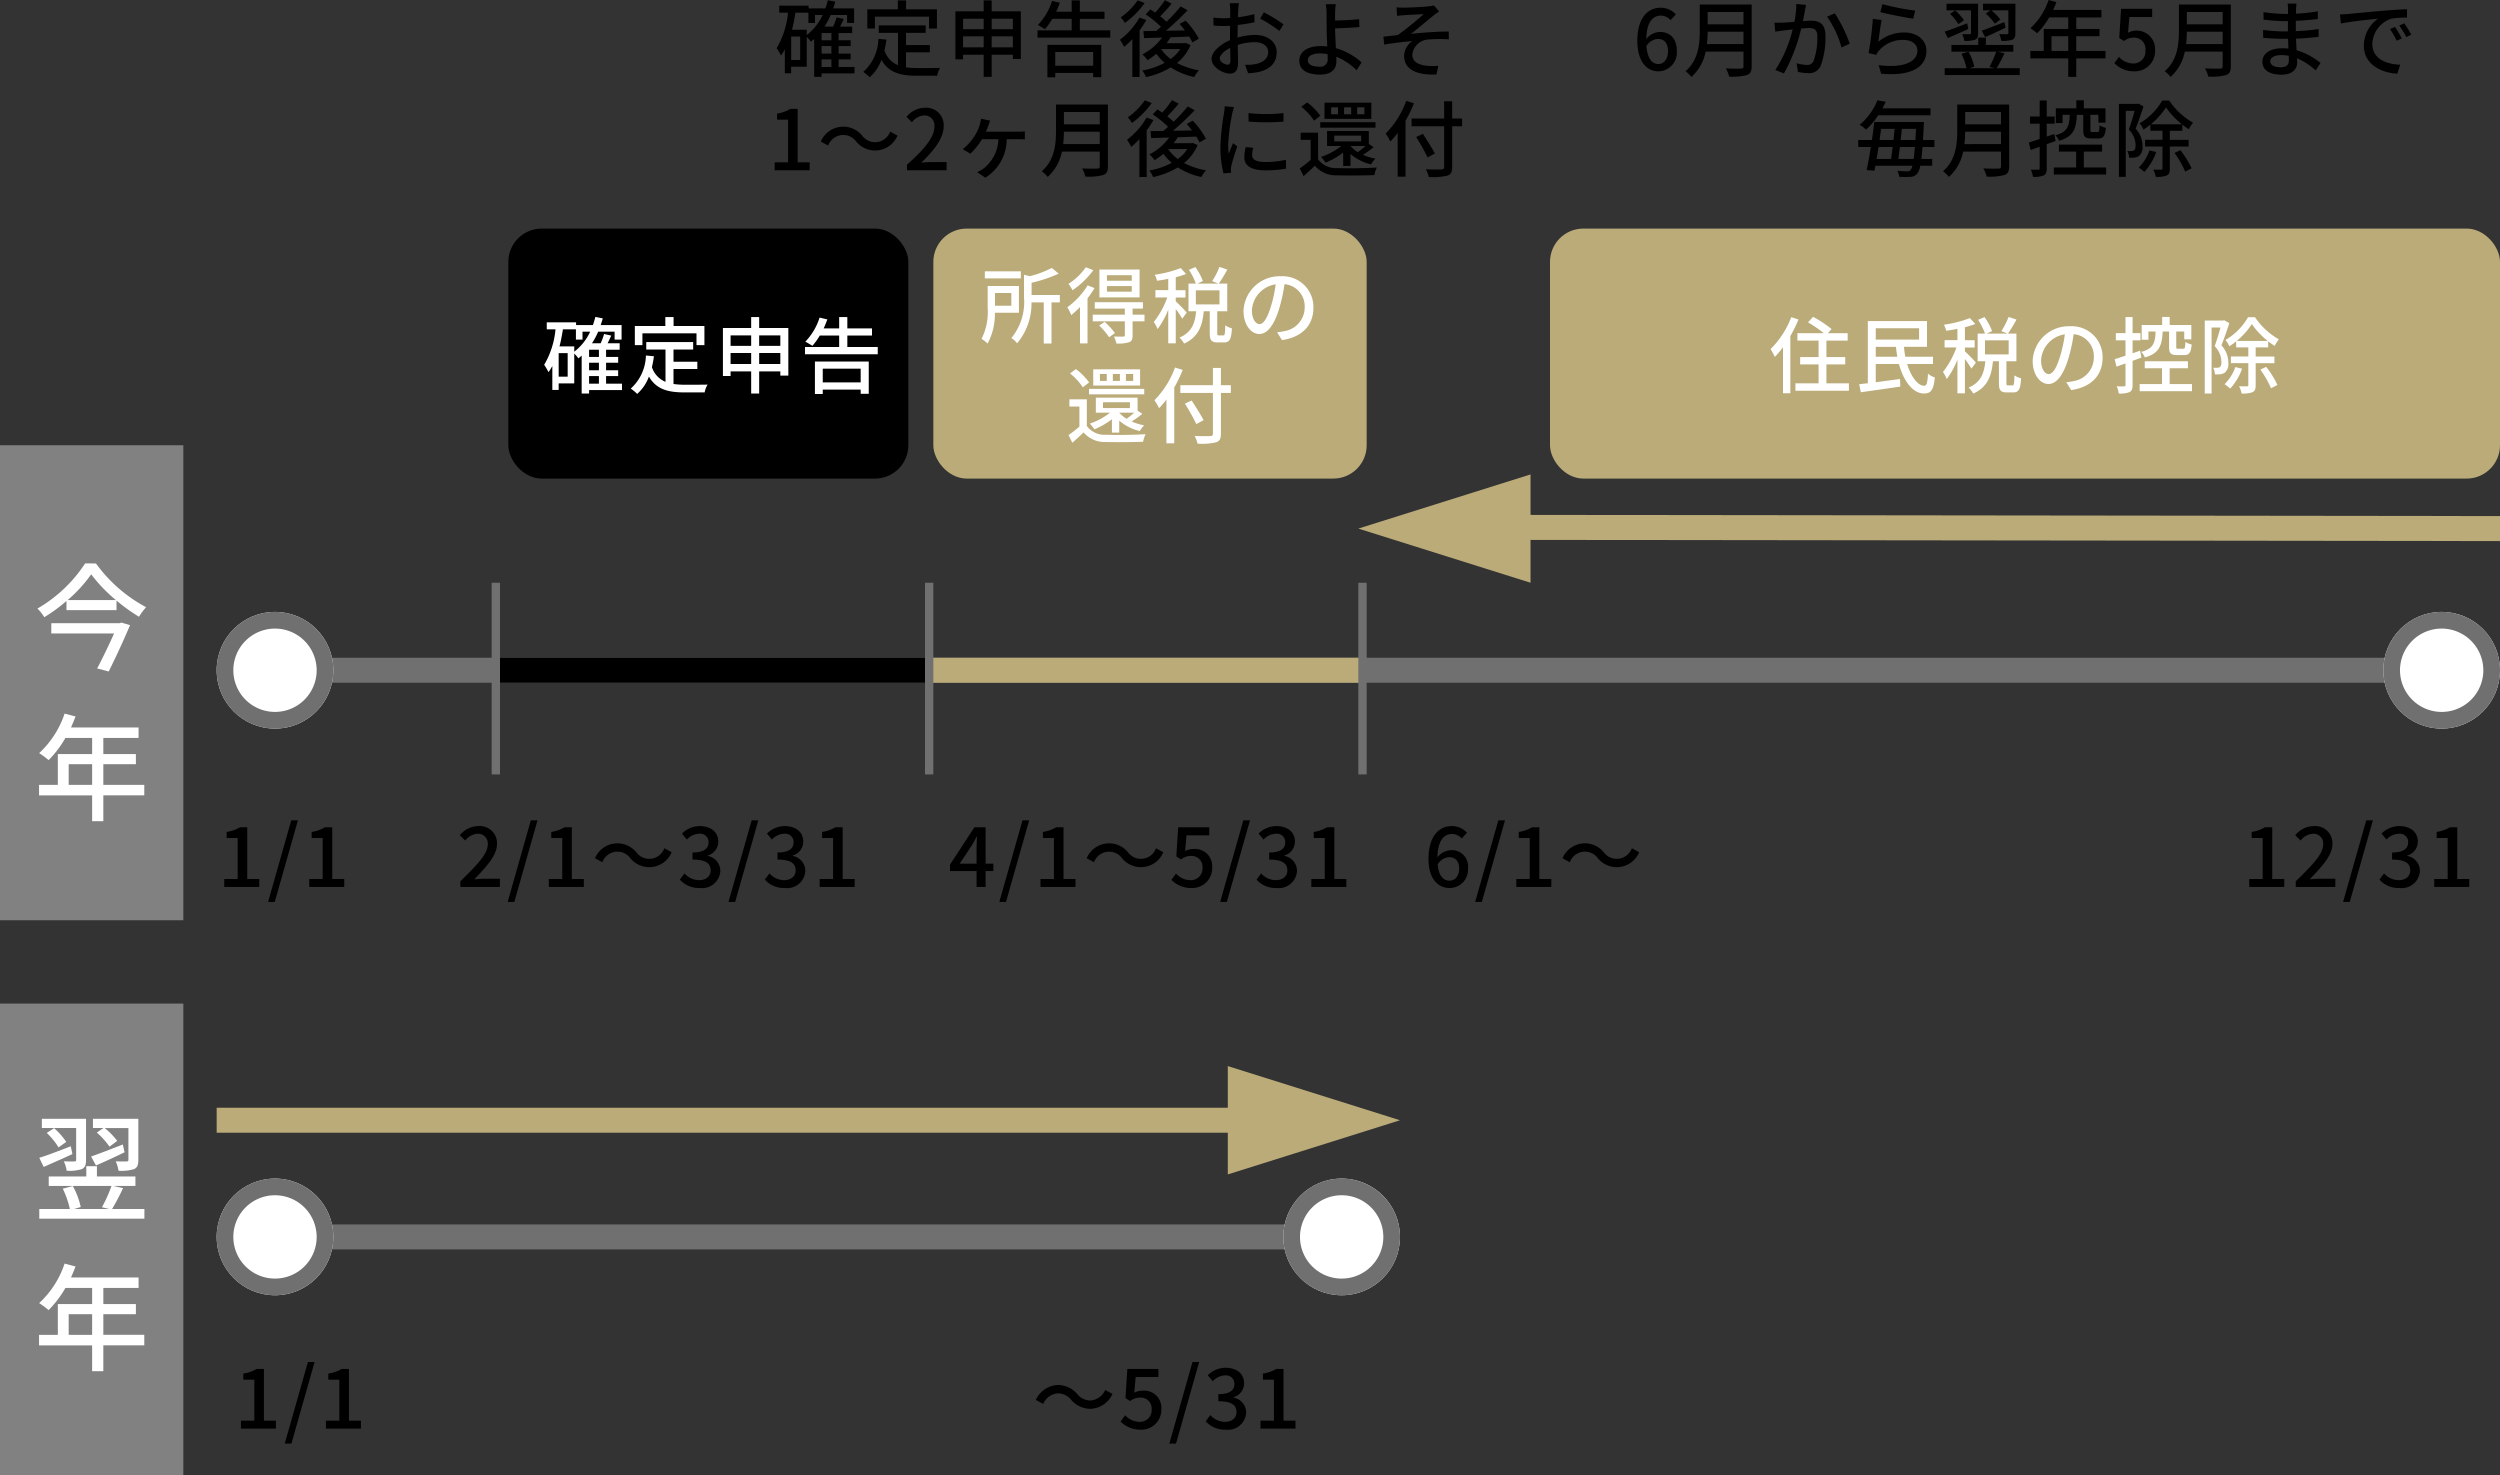 <svg xmlns="http://www.w3.org/2000/svg" width="300" height="177" viewBox="0 0 300 177"><rect x="0" y="0" width="300" height="177" fill="#333333" stroke="none"/><g transform="translate(-1180 -2209.57)"><g transform="translate(1206 2283)"><path d="M267 8.5H7v-3h260z" fill="#707070"/><circle cx="7" cy="7" r="7" fill="#fff"/><path d="M7 2a5 5 0 105 5 5.006 5.006 0 00-5-5m0-2a7 7 0 11-7 7 7 7 0 017-7z" fill="#707070"/><circle cx="7" cy="7" r="7" transform="translate(260)" fill="#fff"/><path d="M267 2a5 5 0 105 5 5.006 5.006 0 00-5-5m0-2a7 7 0 11-7 7 7 7 0 017-7z" fill="#707070"/></g><g transform="translate(1206 2351)"><path d="M135 8.5H7v-3h128z" fill="#707070"/><circle cx="7" cy="7" r="7" fill="#fff"/><path d="M7 2a5 5 0 105 5 5.006 5.006 0 00-5-5m0-2a7 7 0 11-7 7 7 7 0 017-7z" fill="#707070"/><circle cx="7" cy="7" r="7" transform="translate(128)" fill="#fff"/><path d="M135 2a5 5 0 105 5 5.006 5.006 0 00-5-5m0-2a7 7 0 11-7 7 7 7 0 017-7z" fill="#707070"/></g><path d="M1278.59 2216.7h1.18v.91h-1.18zm-1.78-3.56h-1.77c.17-.65.3-1.35.41-2.05h1.56v1.23h.79v-.95h.92a6.349 6.349 0 01-1.91 2.4zm-.79 3.63h-1.08v-2.82h1.08zm3.75-2.37h-1.18v-.86h1.18zm0 1.6h-1.18v-.9h1.18zm2.77 1.61h-1.91v-.91h1.45v-.7h-1.45v-.9h1.45v-.7h-1.45v-.86h1.63v-.78h-1.45c.15-.29.3-.61.44-.92l-.86-.19a7.627 7.627 0 01-.41 1.11h-1.04a8.746 8.746 0 00.74-1.39h1.97v.95h.84v-1.74h-2.51c.09-.26.18-.53.25-.81l-.89-.17a10.115 10.115 0 01-.29.98h-2.02v-.33h-3.52v.84h1.05a10.189 10.189 0 01-1.36 4.26 6.748 6.748 0 01.52.88 5.558 5.558 0 00.46-.75v2.88h.76v-.78h1.87V2214a4.614 4.614 0 01.5.57q.195-.15.39-.33v4.55h.89v-.41h3.95zm2.45-6.04h6.49v1.42h.95v-2.3h-3.7v-1.07h-.99v1.07h-3.66v2.3h.91zm3.73 4.28h2.86v-.87h-2.86v-1.47h2.36v-.89h-5.63v.89h2.31v3.88a2.862 2.862 0 01-1.63-1.76 12.229 12.229 0 00.24-1.31l-.96-.09a5.505 5.505 0 01-1.82 3.97 5.03 5.03 0 01.77.64 5.09 5.09 0 001.41-2.08c.91 1.57 2.35 1.9 4.31 1.9h2.38a2.8 2.8 0 01.35-.94c-.57.02-2.25.02-2.68.02a10.448 10.448 0 01-1.41-.09zm10.28-.6v-1.32h2.54v1.32zm-3.43 0v-1.32h2.47v1.32zm2.47-3.43v1.25h-2.47v-1.25zm3.5 0v1.25H1299v-1.25zm-2.54-.89v-1.31h-.96v1.31h-3.39v5.76h.92v-.55h2.47v2.65h.96v-2.65h2.54v.5h.96v-5.71zm12.18 4.88v1.65h-4.55v-1.65zm-5.49 3.04h.94v-.53h4.55v.51h.97v-3.88h-6.46zm3.89-5.64v-1.38h2.96v-.85h-2.96v-1.36h-.98v1.36h-1.86c.16-.35.31-.72.44-1.08l-.93-.22a7.335 7.335 0 01-1.71 2.89c.23.12.65.37.85.5a8.645 8.645 0 00.89-1.24h2.32v1.38h-4.1v.87h8.73v-.87zm6.94-3.6a7.862 7.862 0 01-2.03 2.04 5.3 5.3 0 01.5.67 10.341 10.341 0 002.37-2.39zm.22 2.07a8.752 8.752 0 01-2.35 2.66 7.076 7.076 0 01.51.85 8.437 8.437 0 00.98-.93v4.55h.87v-5.59a11.531 11.531 0 00.81-1.25zm2.63 3.78h2.26a4.471 4.471 0 01-1.15 1.19 4.958 4.958 0 01-1.13-1.16zm2.92-.74l-.16.03h-2.14a8.173 8.173 0 00.49-.71c.72-.02 1.48-.05 2.22-.08a6.663 6.663 0 01.39.7l.77-.45a10.179 10.179 0 00-1.58-2.16l-.73.39c.21.24.43.5.64.78-.78.02-1.55.03-2.28.04a32.147 32.147 0 002.6-2.46l-.83-.46a19.776 19.776 0 01-1.7 1.84 7.5 7.5 0 00-.76-.65c.44-.43.94-1 1.38-1.52l-.81-.42a11.708 11.708 0 01-1.17 1.49c-.2-.14-.4-.26-.58-.38l-.56.6a11.7 11.7 0 011.84 1.49c-.19.17-.39.34-.57.49-.58.01-1.1.02-1.54.02l.08.84c.62-.02 1.36-.04 2.16-.06a6.715 6.715 0 01-2.37 2.02 3.618 3.618 0 01.62.69 7.493 7.493 0 001.06-.77 6.08 6.08 0 001 1.09 8.824 8.824 0 01-2.69.92 2.941 2.941 0 01.45.79 9.785 9.785 0 002.97-1.16 8.369 8.369 0 002.82 1.15 3.711 3.711 0 01.56-.8 8.759 8.759 0 01-2.63-.88 5.358 5.358 0 001.62-2.15zm6.38-4.77h-1.1a6.5 6.5 0 01.06.79c0 .18-.01.54-.01.99q-.375.03-.69.03a10.1 10.1 0 01-1.33-.08l.03.96c.33.03.71.05 1.32.05q.285 0 .66-.03c-.01.38-.01.76-.01 1.11v.62c-1.18.51-2.21 1.4-2.21 2.25 0 .96 1.33 1.76 2.2 1.76.59 0 .98-.31.98-1.37 0-.4-.03-1.24-.04-2.07a6.765 6.765 0 012.05-.33c.91 0 1.6.43 1.6 1.2 0 .84-.73 1.28-1.57 1.44a5.274 5.274 0 01-1.2.07l.36 1.02a7.772 7.772 0 001.27-.15c1.47-.35 2.16-1.18 2.16-2.37 0-1.28-1.12-2.08-2.61-2.08a7.811 7.811 0 00-2.08.32v-.35c0-.36.01-.76.02-1.16.69-.08 1.43-.2 2.01-.33l-.02-.98a12.534 12.534 0 01-1.97.38c.02-.36.03-.68.04-.92s.05-.58.08-.77zm2.99 1.1l-.44.76a14.484 14.484 0 012.31 1.48l.49-.8a17.909 17.909 0 00-2.36-1.44zm-5.29 5.54c0-.4.52-.91 1.25-1.27.01.65.03 1.23.03 1.55s-.14.46-.34.46c-.34 0-.94-.34-.94-.74zm10.57.21c0-.51.53-.82 1.46-.82a4.6 4.6 0 01.91.09c.01.2.01.37.01.5a.87.87 0 01-1 1c-.85 0-1.38-.25-1.38-.77zm3.35-6.73h-1.2a5.656 5.656 0 01.1 1.08c0 .43.01 1.15.01 1.74 0 .57.04 1.46.07 2.25-.24-.02-.49-.04-.74-.04-1.77 0-2.61.77-2.61 1.74 0 1.23 1.09 1.68 2.49 1.68 1.48 0 1.96-.76 1.96-1.61 0-.15 0-.33-.01-.53a7.33 7.33 0 012.43 1.62l.6-.94a7.786 7.786 0 00-3.08-1.71c-.04-.82-.1-1.74-.1-2.38.81-.02 2.05-.07 2.92-.16l-.04-.94c-.86.1-2.08.15-2.88.16 0-.32-.01-.63 0-.88a10.659 10.659 0 01.08-1.08zm7.3.38l.05 1.02c.26-.02.57-.06.83-.08.42-.03 1.94-.1 2.37-.13a37.926 37.926 0 01-3.09 2.51c-.51.06-1.2.15-1.74.2l.09.95c1.12-.19 2.36-.34 3.36-.42a2.322 2.322 0 00-.97 1.75c0 1.6 1.4 2.36 3.89 2.26l.21-1.04a7.347 7.347 0 01-1.47-.02c-.91-.12-1.64-.44-1.64-1.36a2.031 2.031 0 011.82-1.77 16.125 16.125 0 012.56-.03l-.01-.94c-1.34 0-3.08.13-4.52.28.75-.59 2-1.64 2.73-2.23a6.239 6.239 0 01.64-.45l-.63-.73a3.41 3.41 0 01-.61.11c-.59.07-2.57.16-3 .16a7.946 7.946 0 01-.87-.04zm-74.63 19.55h4.2v-.95h-1.44v-6.42h-.87a4.328 4.328 0 01-1.6.57v.73h1.32v5.12h-1.61zm9.78-3.45a2.92 2.92 0 004.96-.71l-.88-.48a1.926 1.926 0 01-3.36.49 2.92 2.92 0 00-4.96.71l.88.48a1.926 1.926 0 013.36-.49zm6.1 3.45h4.75v-.98h-1.84c-.36 0-.82.03-1.2.07 1.56-1.49 2.69-2.96 2.69-4.38a2.081 2.081 0 00-2.22-2.21 2.858 2.858 0 00-2.24 1.1l.65.64a2 2 0 011.45-.82 1.2 1.2 0 011.25 1.35c0 1.21-1.12 2.64-3.29 4.56zm9.98-5.95l-1.1-.24a3.564 3.564 0 01-.13.65 4.8 4.8 0 01-.55 1.28 6.5 6.5 0 01-1.51 1.73l.92.54a8.855 8.855 0 001.4-1.74h1.96a4.64 4.64 0 01-1.72 3.47 4.408 4.408 0 01-.83.49l.98.66a5.413 5.413 0 002.56-4.62h1.35c.2 0 .55.01.83.03v-.97a5.979 5.979 0 01-.83.04h-3.85c.13-.27.24-.55.32-.77.06-.18.12-.35.2-.55zm8.76 2.81a13.026 13.026 0 00.09-1.48h4.3v1.48zm4.39-3.85v1.48h-4.3v-1.48zm.98-.9h-6.23v3.14c0 1.57-.15 3.53-1.71 4.87a3.528 3.528 0 01.71.68 5.523 5.523 0 001.71-3.04h4.54v1.75c0 .21-.08.29-.3.29-.24.01-1.04.02-1.82-.02a3.892 3.892 0 01.4.98 6.606 6.606 0 002.14-.19c.4-.15.56-.44.56-1.04zm4.42-.5a7.862 7.862 0 01-2.03 2.04 5.3 5.3 0 01.5.67 10.341 10.341 0 002.37-2.39zm.22 2.07a8.752 8.752 0 01-2.35 2.66 7.076 7.076 0 01.51.85 8.437 8.437 0 00.98-.93v4.55h.87v-5.59a11.532 11.532 0 00.81-1.25zm2.63 3.78h2.26a4.471 4.471 0 01-1.15 1.19 4.958 4.958 0 01-1.13-1.16zm2.92-.74l-.16.03h-2.14a8.174 8.174 0 00.49-.71c.72-.02 1.48-.05 2.22-.08a6.663 6.663 0 01.39.7l.77-.45a10.179 10.179 0 00-1.58-2.16l-.73.39c.21.24.43.5.64.78-.78.02-1.55.03-2.28.04a32.147 32.147 0 002.6-2.46l-.83-.46a19.776 19.776 0 01-1.7 1.84 7.5 7.5 0 00-.76-.65c.44-.43.94-1 1.38-1.52l-.81-.42a11.708 11.708 0 01-1.17 1.49c-.2-.14-.4-.26-.58-.38l-.56.6a11.7 11.7 0 011.84 1.49c-.19.17-.39.34-.57.49-.58.01-1.1.02-1.54.02l.08.84c.62-.02 1.36-.04 2.16-.06a6.715 6.715 0 01-2.37 2.02 3.618 3.618 0 01.62.69 7.493 7.493 0 001.06-.77 6.08 6.08 0 001 1.09 8.824 8.824 0 01-2.69.92 2.941 2.941 0 01.45.79 9.785 9.785 0 002.97-1.16 8.369 8.369 0 002.82 1.15 3.711 3.711 0 01.56-.8 8.759 8.759 0 01-2.63-.88 5.358 5.358 0 001.62-2.15zm6.68-3.58l.01 1.02a25.487 25.487 0 004.19 0v-1.02a18.428 18.428 0 01-4.2 0zm.57 4.16l-.9-.08a5.065 5.065 0 00-.17 1.23c0 .97.78 1.56 2.48 1.56a13.72 13.72 0 002.53-.2l-.02-1.07a10.738 10.738 0 01-2.49.27c-1.21 0-1.56-.37-1.56-.82a3.474 3.474 0 01.13-.89zm-2.31-4.88l-1.11-.1a7.268 7.268 0 01-.09.83 28.858 28.858 0 00-.43 3.99 12.708 12.708 0 00.37 3.23l.91-.06c-.01-.12-.02-.27-.02-.37a1.955 1.955 0 01.05-.46c.1-.5.45-1.57.71-2.33l-.5-.4c-.16.37-.36.86-.53 1.27a9.867 9.867 0 01-.06-1.07 23.982 23.982 0 01.49-3.77 7.172 7.172 0 01.21-.76zm12.03 3.42h3.23v.7h-3.23zm3.75 1.25c-.29.26-.63.53-.92.74a3.831 3.831 0 01-.88-.74zm-1.8 2.39v-1.43a5.9 5.9 0 002.47 1.25 2.665 2.665 0 01.52-.69 7.085 7.085 0 01-1.5-.46 11.34 11.34 0 001.28-.92l-.57-.38v-1.56h-5.01v1.8h1.7a7.834 7.834 0 01-2.42 1.31 6.641 6.641 0 01.55.69 9.441 9.441 0 002.1-1.21v1.6zm3-5.25h-6.63v.66h6.63zm-1.33-.95h-.87v-.83h.87zm-1.59 0h-.85v-.83h.85zm-1.58 0h-.82v-.83h.82zm4-1.39h-5.62v1.94h5.62zm-6.12 1.57a7.434 7.434 0 00-1.58-1.6l-.71.52a7.14 7.14 0 011.54 1.67zm-.27 2.03h-2.09v.86h1.2v2.41a13.79 13.79 0 01-1.31 1.02l.46.92c.49-.43.93-.83 1.35-1.24a3.332 3.332 0 002.71 1.15c1.16.04 3.28.02 4.43-.03a4.05 4.05 0 01.3-.91c-1.27.09-3.59.12-4.72.07a2.661 2.661 0 01-2.33-1.05zm10.58-3.82a10.821 10.821 0 01-2.47 3.93 6.355 6.355 0 01.56.95 9.114 9.114 0 00.88-1.03v5.25h.94v-6.7a15.68 15.68 0 001.01-2.11zm6.7 2.12h-1.19v-2.07h-.96v2.07h-3.91v.93h3.91v4.88c0 .22-.09.29-.32.3s-1.07.02-1.88-.02a3.8 3.8 0 01.36.93 7.524 7.524 0 002.21-.16c.42-.14.59-.4.59-1.05v-4.88h1.19zm-3.27 4.2c-.3-.6-.95-1.61-1.43-2.36l-.81.38a24.882 24.882 0 011.37 2.45zm26.76-13.75c.79 0 1.22.53 1.22 1.47 0 .96-.51 1.54-1.15 1.54-.79 0-1.32-.69-1.44-2.15a1.726 1.726 0 011.37-.86zm.08 3.89a2.252 2.252 0 002.2-2.42c0-1.55-.83-2.31-2.07-2.31a2.213 2.213 0 00-1.6.85c.05-2.1.83-2.81 1.77-2.81a1.581 1.581 0 011.15.55l.63-.7a2.472 2.472 0 00-1.84-.79c-1.45 0-2.78 1.13-2.78 3.96 0 2.5 1.14 3.67 2.54 3.67zm5.81-3.27a13.026 13.026 0 00.09-1.48h4.3v1.48zm4.39-3.85v1.48h-4.3v-1.48zm.98-.9h-6.23v3.14c0 1.57-.15 3.53-1.71 4.87a3.528 3.528 0 01.71.68 5.523 5.523 0 001.71-3.04h4.54v1.75c0 .21-.08.29-.3.29-.24.01-1.04.02-1.82-.02a3.892 3.892 0 01.4.98 6.606 6.606 0 002.14-.19c.4-.15.56-.44.56-1.04zm6.53.05l-1.17-.12a11.177 11.177 0 01-.23 2.15c-.57.05-1.11.09-1.43.1-.34.01-.63.02-.97 0l.1 1.08c.28-.05.74-.11.99-.14.23-.03.64-.08 1.1-.13a15.87 15.87 0 01-2.08 4.87l1.03.41a20.88 20.88 0 002.07-5.38c.38-.04.71-.06.92-.06.63 0 1.02.15 1.02 1.01a8.128 8.128 0 01-.45 2.93.783.783 0 01-.82.48 5.208 5.208 0 01-1.22-.2l.16 1.04a5.623 5.623 0 001.19.14 1.472 1.472 0 001.54-.87 9.682 9.682 0 00.57-3.63c0-1.4-.73-1.79-1.7-1.79-.23 0-.59.02-1 .06l.24-1.26c.04-.22.09-.48.14-.69zm3.45 1.01l-.93.4a11.935 11.935 0 011.73 3.7l.99-.46a17.32 17.32 0 00-1.79-3.64zm5.71-1.1l-.25.95c.77.2 2.97.66 3.95.79l.23-.97a29.306 29.306 0 01-3.93-.77zm-.09 1.9l-1.06-.14a37.506 37.506 0 01-.51 4.11l.92.22a2.035 2.035 0 01.34-.53 3.753 3.753 0 012.95-1.27c.96 0 1.65.53 1.65 1.27 0 1.32-1.56 2.15-4.65 1.76l.3 1.03c3.91.33 5.43-.97 5.43-2.77 0-1.19-1.02-2.18-2.65-2.18a4.814 4.814 0 00-3.12 1.11c.09-.61.26-1.98.4-2.61zm12.49-.77a6.574 6.574 0 011.09 1.21l.66-.5a6.427 6.427 0 00-1.07-1.1h2.03v2.72c0 .11-.04.14-.16.14s-.51.01-.93-.01a3.005 3.005 0 01.24.81 3.708 3.708 0 001.35-.14c.28-.14.35-.38.35-.8v-3.51h-3.89v.79h.9zm2.23 1.02c-1 .39-2.04.8-2.72 1.03l.42.77c.72-.31 1.61-.73 2.45-1.13zm-4 1.31c0 .11-.04.14-.16.14s-.5.01-.9-.01a2.709 2.709 0 01.25.81 3.528 3.528 0 001.31-.14c.28-.14.35-.38.35-.79v-3.52h-3.79v.79h2.94zm-2.52-2.3a6.051 6.051 0 011.01 1.24l.66-.47a6.024 6.024 0 00-1.04-1.18zm2.06 1.14c-1 .39-2.02.78-2.7.99l.38.78c.72-.32 1.62-.71 2.46-1.1zm3.54 5.38a19.363 19.363 0 00.94-1.79l-.85-.19h1.91v-.81h-3.3v-.88h-.91v.88h-3.22v.81h5.38a12.021 12.021 0 01-.82 1.83l.63.15h-3.02l.57-.17a6.5 6.5 0 00-.68-1.8l-.86.23a7.715 7.715 0 01.61 1.74h-2.62v.83h9.01v-.83zm6.58-2.07v-1.77h2.01v1.77zm6.48 0h-3.51v-1.77h2.79v-.87h-2.79v-1.38h3.02v-.9h-5.79c.13-.3.27-.63.39-.94l-.94-.25a8.091 8.091 0 01-2.18 3.39 7.4 7.4 0 01.81.6 9.1 9.1 0 001.44-1.9h2.29v1.38h-2.94v2.64h-1.61v.9h4.55v2.21h.96v-2.21h3.51zm3.47 2.45a2.428 2.428 0 002.48-2.55 2.213 2.213 0 00-3.25-2.08l.17-1.89h2.73v-.98h-3.73l-.22 3.5.56.37a1.936 1.936 0 011.18-.42 1.365 1.365 0 011.4 1.54 1.438 1.438 0 01-1.46 1.57 2.355 2.355 0 01-1.72-.79l-.55.75a3.257 3.257 0 002.41.98zm6.2-3.27a13.025 13.025 0 00.09-1.48h4.3v1.48zm4.39-3.85v1.48h-4.3v-1.48zm.98-.9h-6.23v3.14c0 1.57-.15 3.53-1.71 4.87a3.528 3.528 0 01.71.68 5.523 5.523 0 001.71-3.04h4.54v1.75c0 .21-.08.29-.3.29-.24.01-1.04.02-1.82-.02a3.892 3.892 0 01.4.98 6.606 6.606 0 002.14-.19c.4-.15.56-.44.56-1.04zm4.73 6.8c0-.4.46-.73 1.31-.73a4.53 4.53 0 01.91.09c.01.22.01.42.01.56 0 .64-.43.81-.99.81-.86 0-1.24-.3-1.24-.73zm3.15-6.91h-1.07a3.281 3.281 0 01.05.63v.61h-.43a18.118 18.118 0 01-2.51-.22l.01.91c.65.08 1.85.18 2.51.18h.41v1.23h-.51a19.55 19.55 0 01-2.47-.18l.01.94c.69.08 1.8.13 2.44.13h.55c.01.37.03.78.04 1.17-.24-.02-.48-.04-.74-.04-1.49 0-2.38.65-2.38 1.61 0 1 .81 1.56 2.31 1.56 1.31 0 1.86-.69 1.86-1.45 0-.14-.01-.31-.02-.52a7.689 7.689 0 012.24 1.46l.58-.89a8.029 8.029 0 00-2.87-1.53c-.02-.45-.05-.93-.07-1.39.96-.04 1.79-.11 2.71-.22l.01-.93c-.87.12-1.75.21-2.74.25v-1.24c.97-.04 1.9-.13 2.64-.22v-.92a21.972 21.972 0 01-2.63.28c.01-.22.01-.41.02-.53.01-.28.03-.5.05-.68zm5.22 1.3l.1 1.09c1.12-.24 3.45-.48 4.46-.58a4.011 4.011 0 00-1.7 3.25c0 2.2 2.05 3.25 4.01 3.35l.36-1.07c-1.65-.07-3.35-.68-3.35-2.5a3.316 3.316 0 012.21-3.01 9.637 9.637 0 011.95-.14v-1.01c-.69.02-1.69.08-2.76.17-1.84.16-3.62.33-4.35.4-.2.02-.55.04-.93.05zm6.6 1.5l-.6.26a9.456 9.456 0 01.8 1.4l.62-.28a13.961 13.961 0 00-.82-1.38zm1.11-.43l-.6.27a9.384 9.384 0 01.84 1.38l.61-.29a14.445 14.445 0 00-.85-1.36zm-56.85 11.03v-.83h-5.77c.15-.27.28-.53.4-.79l-1-.18a7.352 7.352 0 01-2.14 2.95 2.942 2.942 0 01.77.58 8.772 8.772 0 001.47-1.73zm-3.86 5.24c.06-.42.12-.92.18-1.43h1.81c-.05.58-.1 1.05-.15 1.43zm-.68-1.43c-.06.51-.13 1-.19 1.43h-1.74c.08-.45.16-.94.23-1.43zm.23-2.18c-.04.43-.08.88-.13 1.34h-1.67c.06-.45.12-.91.18-1.34zm.73 1.34c.05-.46.1-.91.14-1.34h1.7c-.02.49-.05.94-.07 1.34zm4.05.84v-.84h-1.37c.03-.51.06-1.09.09-1.73.01-.12.02-.43.02-.43h-5.96c-.07.66-.17 1.41-.28 2.16h-1.64v.84h1.51a50.98 50.98 0 01-.5 2.77l.94.07c.04-.18.07-.38.11-.59h4.44a1.3 1.3 0 01-.22.51.411.411 0 01-.39.16c-.21 0-.66-.01-1.19-.06a1.922 1.922 0 01.21.71 10.879 10.879 0 001.39.01 1.034 1.034 0 00.8-.42 2.087 2.087 0 00.34-.91h1.43v-.82h-1.29c.04-.39.09-.86.13-1.43zm3.6-.35a13.026 13.026 0 00.09-1.48h4.3v1.48zm4.39-3.85v1.48h-4.3v-1.48zm.98-.9h-6.23v3.14c0 1.57-.15 3.53-1.71 4.87a3.528 3.528 0 01.71.68 5.523 5.523 0 001.71-3.04h4.54v1.75c0 .21-.08.29-.3.29-.24.01-1.04.02-1.82-.02a3.892 3.892 0 01.4.98 6.606 6.606 0 002.14-.19c.4-.15.56-.44.56-1.04zm8.89 1.24v1.82c0 .77.18 1.01.96 1.01h.86c.58 0 .8-.27.89-1.27a2.415 2.415 0 01-.75-.31c-.03.71-.07.82-.25.82h-.62c-.2 0-.23-.03-.23-.25v-1.82h.96v.94h.85v-1.72h-2.6v-.97h-.9v.97h-2.46v1.77h.81v-.99h.86c-.05 1.37-.27 2.07-1.73 2.45a2.041 2.041 0 01.45.66c1.73-.49 2.05-1.43 2.13-3.11zm-3.32 3.13l-.16-.83-.9.31v-1.55h.95v-.86h-.95v-1.93h-.85v1.93h-1.16v.86h1.16v1.84c-.49.17-.94.31-1.3.42l.22.9 1.08-.39v2.58c0 .14-.05.17-.18.17-.11.01-.48.01-.88 0a2.969 2.969 0 01.25.86 2.983 2.983 0 001.3-.17c.27-.15.36-.4.36-.86v-2.89zm3.39 3.18v-1.9h2.19v-.84h-5.18v.84h2.07v1.9h-2.68v.85h6.28v-.85zm6.55-7.66l-.14.03h-2.2v8.76h.82v-7.92h1.07c-.19.68-.45 1.57-.7 2.24a2.743 2.743 0 01.81 1.87c0 .29-.04.53-.18.63a.538.538 0 01-.31.09 3.014 3.014 0 01-.51-.01 1.816 1.816 0 01.22.8 4.742 4.742 0 00.66-.01 1.346 1.346 0 00.54-.2 1.384 1.384 0 00.41-1.19 3.027 3.027 0 00-.83-2.08c.32-.78.67-1.82.95-2.66zm1.33 5.62a5.276 5.276 0 01-1.29 2.05 6.012 6.012 0 01.67.53 6.853 6.853 0 001.43-2.39zm.17-3.14a9 9 0 001.81-2.02 9.671 9.671 0 001.9 2.02zm4.52 2.67v-.8h-2.25v-1.09h1.5v-.73a9.291 9.291 0 00.78.55 5.08 5.08 0 01.5-.79 8.5 8.5 0 01-2.86-2.66h-.83a7.507 7.507 0 01-2.72 2.74 2.95 2.95 0 01.47.75 6.516 6.516 0 00.82-.59v.73h1.46v1.09h-2.09v.8h2.09v2.62c0 .12-.04.16-.16.16s-.53.01-.95-.01a3 3 0 01.3.87 3.26 3.26 0 001.32-.16c.29-.15.37-.4.37-.85v-2.63zm-1.69.77a11.517 11.517 0 011.28 2.24l.77-.39a10.714 10.714 0 00-1.35-2.18zM1206.91 2316h4.2v-.95h-1.44v-6.21h-.87a4.333 4.333 0 01-1.6.56v.73h1.32v4.92h-1.61zm5.26 1.8h.8l2.78-9.79h-.8zm4.94-1.8h4.2v-.95h-1.44v-6.21h-.87a4.333 4.333 0 01-1.6.56v.73h1.32v4.92h-1.61zm18.13 0h4.75v-.98h-1.87c-.36 0-.83.03-1.2.07 1.53-1.6 2.72-2.92 2.72-4.23a2.058 2.058 0 00-2.22-2.16 2.888 2.888 0 00-2.24 1.1l.65.64a2 2 0 011.45-.82 1.165 1.165 0 011.25 1.3c0 1.12-1.24 2.4-3.29 4.41zm5.68 1.8h.8l2.78-9.79h-.8zm4.94-1.8h4.2v-.95h-1.44v-6.21h-.87a4.333 4.333 0 01-1.6.56v.73h1.32v4.92h-1.61zm9.78-3.45a2.92 2.92 0 004.96-.71l-.88-.48a1.926 1.926 0 01-3.36.49 2.92 2.92 0 00-4.96.71l.88.48a1.926 1.926 0 013.36-.49zm8.34 3.58a2.187 2.187 0 002.46-2.05 1.837 1.837 0 00-1.52-1.8v-.05a1.726 1.726 0 001.27-1.67c0-1.18-.93-1.86-2.25-1.86a3.067 3.067 0 00-2.11.9l.6.72a2.074 2.074 0 011.47-.7 1 1 0 011.13 1.03c0 .69-.48 1.22-1.93 1.22v.85c1.66 0 2.18.51 2.18 1.3 0 .72-.57 1.17-1.4 1.17a2.378 2.378 0 01-1.74-.81l-.56.74a3.055 3.055 0 002.4 1.01zm3.44 1.67h.8l2.78-9.79h-.8zm6.76-1.67a2.187 2.187 0 002.46-2.05 1.837 1.837 0 00-1.52-1.8v-.05a1.726 1.726 0 001.27-1.67c0-1.18-.93-1.86-2.25-1.86a3.067 3.067 0 00-2.11.9l.6.72a2.074 2.074 0 011.47-.7 1 1 0 011.13 1.03c0 .69-.48 1.22-1.93 1.22v.85c1.66 0 2.18.51 2.18 1.3 0 .72-.57 1.17-1.4 1.17a2.378 2.378 0 01-1.74-.81l-.56.74a3.055 3.055 0 002.4 1.01zm4.18-.13h4.2v-.95h-1.44v-6.21h-.87a4.333 4.333 0 01-1.6.56v.73h1.32v4.92h-1.61zm16.8-2.79l1.45-2.18c.21-.37.41-.71.59-1.07h.04c-.02.4-.05 1.04-.05 1.44v1.81zm2.03 2.79h1.08v-1.9h.93v-.89h-.93v-4.37h-1.34l-2.93 4.49v.77h3.19zm2.73 1.8h.8l2.78-9.79h-.8zm4.94-1.8h4.2v-.95h-1.44v-6.21h-.87a4.333 4.333 0 01-1.6.56v.73h1.32v4.92h-1.61zm9.78-3.45a2.92 2.92 0 004.96-.71l-.88-.48a1.926 1.926 0 01-3.36.49 2.92 2.92 0 00-4.96.71l.88.48a1.926 1.926 0 013.36-.49zm8.34 3.58a2.379 2.379 0 002.48-2.45 2.064 2.064 0 00-2.24-2.23 2.1 2.1 0 00-1.01.25l.17-1.89h2.73v-.97h-3.73l-.22 3.5.56.36a1.936 1.936 0 011.18-.42 1.319 1.319 0 011.4 1.44 1.393 1.393 0 01-1.46 1.47 2.355 2.355 0 01-1.72-.79l-.55.75a3.257 3.257 0 002.41.98zm3.44 1.67h.8l2.78-9.79h-.8zm6.76-1.67a2.187 2.187 0 002.46-2.05 1.837 1.837 0 00-1.52-1.8v-.05a1.726 1.726 0 001.27-1.67c0-1.18-.93-1.86-2.25-1.86a3.067 3.067 0 00-2.11.9l.6.72a2.074 2.074 0 011.47-.7 1 1 0 011.13 1.03c0 .69-.48 1.22-1.93 1.22v.85c1.66 0 2.18.51 2.18 1.3 0 .72-.57 1.17-1.4 1.17a2.378 2.378 0 01-1.74-.81l-.56.74a3.055 3.055 0 002.4 1.01zm4.18-.13h4.2v-.95h-1.44v-6.21h-.87a4.333 4.333 0 01-1.6.56v.73h1.32v4.92h-1.61zm16.52-3.57c.78 0 1.22.49 1.22 1.37 0 .91-.51 1.45-1.15 1.45-.78 0-1.31-.62-1.43-1.95a1.716 1.716 0 011.36-.87zm.08 3.7a2.2 2.2 0 002.2-2.33 1.955 1.955 0 00-2.07-2.21 2.227 2.227 0 00-1.6.86c.05-2.1.83-2.8 1.76-2.8a1.576 1.576 0 011.16.54l.63-.7a2.472 2.472 0 00-1.84-.79c-1.46 0-2.78 1.14-2.78 3.96 0 2.36 1.14 3.47 2.54 3.47zm3.06 1.67h.8l2.78-9.79h-.8zm4.94-1.8h4.2v-.95h-1.44v-6.21h-.87a4.333 4.333 0 01-1.6.56v.73h1.32v4.92h-1.61zm9.78-3.45a2.92 2.92 0 004.96-.71l-.88-.48a1.926 1.926 0 01-3.36.49 2.92 2.92 0 00-4.96.71l.88.48a1.926 1.926 0 013.36-.49zM1208.91 2381h4.2v-.95h-1.44v-6.21h-.87a4.333 4.333 0 01-1.6.56v.73h1.32v4.92h-1.61zm5.26 1.8h.8l2.78-9.79h-.8zm4.94-1.8h4.2v-.95h-1.44v-6.21h-.87a4.333 4.333 0 01-1.6.56v.73h1.32v4.92h-1.61zm89.43-3.45a3.064 3.064 0 002.31 1.08 3.036 3.036 0 002.65-1.79l-.88-.48a2.085 2.085 0 01-1.76 1.27 2.068 2.068 0 01-1.6-.78 3.064 3.064 0 00-2.31-1.08 3.036 3.036 0 00-2.65 1.79l.88.48a2.085 2.085 0 011.76-1.27 2.068 2.068 0 011.6.78zm8.34 3.58a2.379 2.379 0 002.48-2.45 2.064 2.064 0 00-2.24-2.23 2.1 2.1 0 00-1.01.25l.17-1.89h2.73v-.97h-3.73l-.22 3.5.56.36a1.936 1.936 0 011.18-.42 1.319 1.319 0 011.4 1.44 1.393 1.393 0 01-1.46 1.47 2.355 2.355 0 01-1.72-.79l-.55.75a3.257 3.257 0 002.41.98zm3.44 1.67h.8l2.78-9.79h-.8zm6.76-1.67a2.187 2.187 0 002.46-2.05 1.837 1.837 0 00-1.52-1.8v-.05a1.726 1.726 0 001.27-1.67c0-1.18-.93-1.86-2.25-1.86a3.067 3.067 0 00-2.11.9l.6.72a2.074 2.074 0 011.47-.7 1 1 0 011.13 1.03c0 .69-.48 1.22-1.93 1.22v.85c1.66 0 2.18.51 2.18 1.3 0 .72-.57 1.17-1.4 1.17a2.378 2.378 0 01-1.74-.81l-.56.74a3.055 3.055 0 002.4 1.01zm4.18-.13h4.2v-.95h-1.44v-6.21h-.87a4.333 4.333 0 01-1.6.56v.73h1.32v4.92h-1.61zm118.65-65h4.2v-.95h-1.44v-6.21h-.87a4.333 4.333 0 01-1.6.56v.73h1.32v4.92h-1.61zm5.58 0h4.75v-.98h-1.87c-.36 0-.83.03-1.2.07 1.53-1.6 2.72-2.92 2.72-4.23a2.058 2.058 0 00-2.22-2.16 2.888 2.888 0 00-2.24 1.1l.65.64a2 2 0 011.45-.82 1.165 1.165 0 011.25 1.3c0 1.12-1.24 2.4-3.29 4.41zm5.68 1.8h.8l2.78-9.79h-.8zm6.76-1.67a2.187 2.187 0 002.46-2.05 1.837 1.837 0 00-1.52-1.8v-.05a1.726 1.726 0 001.27-1.67c0-1.18-.93-1.86-2.25-1.86a3.067 3.067 0 00-2.11.9l.6.72a2.074 2.074 0 011.47-.7 1 1 0 011.13 1.03c0 .69-.48 1.22-1.93 1.22v.85c1.66 0 2.18.51 2.18 1.3 0 .72-.57 1.17-1.4 1.17a2.378 2.378 0 01-1.74-.81l-.56.74a3.055 3.055 0 002.4 1.01zm4.18-.13h4.2v-.95h-1.44v-6.21h-.87a4.333 4.333 0 01-1.6.56v.73h1.32v4.92h-1.61z"/><path d="M1479.998 2274.5l-124.396-.152v-3l124.4.152zm-140.998 71h-133v-3h133z" fill="#baab79"/><path d="M1343 2273l20.664-6.5v13zm5 71l-20.664 6.5v-13z" fill="#baab79"/><rect width="48" height="30" rx="4" transform="translate(1241 2237)" fill="$primary-color"/><rect width="52" height="30" rx="4" transform="translate(1292 2237)" fill="#baab79"/><path d="M1250.69 2254.7h1.18v.91h-1.18zm-1.78-3.56h-1.77c.17-.65.3-1.35.41-2.05h1.56v1.23h.79v-.95h.92a6.349 6.349 0 01-1.91 2.4zm-.79 3.63h-1.08v-2.82h1.08zm3.75-2.37h-1.18v-.86h1.18zm0 1.6h-1.18v-.9h1.18zm2.77 1.61h-1.91v-.91h1.45v-.7h-1.45v-.9h1.45v-.7h-1.45v-.86h1.63v-.78h-1.45c.15-.29.3-.61.44-.92l-.86-.19a7.627 7.627 0 01-.41 1.11h-1.04a8.746 8.746 0 00.74-1.39h1.97v.95h.84v-1.74h-2.51c.09-.26.18-.53.25-.81l-.89-.17a10.115 10.115 0 01-.29.98h-2.02v-.33h-3.52v.84h1.05a10.189 10.189 0 01-1.36 4.26 6.748 6.748 0 01.52.88 5.558 5.558 0 00.46-.75v2.88h.76v-.78h1.87V2252a4.614 4.614 0 01.5.57q.2-.15.39-.33v4.55h.89v-.41h3.95zm2.45-6.04h6.49v1.42h.95v-2.3h-3.7v-1.07h-.99v1.07h-3.66v2.3h.91zm3.73 4.28h2.86v-.87h-2.86v-1.47h2.36v-.89h-5.63v.89h2.31v3.88a2.862 2.862 0 01-1.63-1.76 12.229 12.229 0 00.24-1.31l-.96-.09a5.505 5.505 0 01-1.82 3.97 5.03 5.03 0 01.77.64 5.09 5.09 0 001.41-2.08c.91 1.57 2.35 1.9 4.31 1.9h2.38a2.8 2.8 0 01.35-.94c-.57.02-2.25.02-2.68.02a10.448 10.448 0 01-1.41-.09zm10.28-.6v-1.32h2.54v1.32zm-3.43 0v-1.32h2.47v1.32zm2.47-3.43v1.25h-2.47v-1.25zm3.5 0v1.25h-2.54v-1.25zm-2.54-.89v-1.31h-.96v1.31h-3.39v5.76h.92v-.55h2.47v2.65h.96v-2.65h2.54v.5h.96v-5.71zm12.18 4.88v1.65h-4.55v-1.65zm-5.49 3.04h.94v-.53h4.55v.51h.97v-3.88h-6.46zm3.89-5.64v-1.38h2.96v-.85h-2.96v-1.36h-.98v1.36h-1.86c.16-.35.31-.72.44-1.08l-.93-.22a7.335 7.335 0 01-1.71 2.89c.23.12.65.37.85.5a8.645 8.645 0 00.89-1.24h2.32v1.38h-4.1v.87h8.73v-.87zm20.82-9.08h-4.32v.85h4.32zm-1.14 2.6v1.53h-1.96v-1.53zm.91 2.37v-3.21h-3.75v2.61a7.282 7.282 0 01-.73 3.73 4.015 4.015 0 01.72.57 7.545 7.545 0 00.88-3.7zm4.91-2.13h-3.39v-1.47a16.739 16.739 0 003.25-1.09l-.82-.69a12.222 12.222 0 01-2.63.99l-.71-.17v2.69a6.813 6.813 0 01-1.52 4.91 2.2 2.2 0 01.69.63 7.411 7.411 0 001.73-4.91h1.47v4.93h.93v-4.93h1zm8.63-1.71h-2.98v-.67h2.98zm0 1.31h-2.98v-.67h2.98zm.94-2.66h-4.82v3.35h4.82zm-6.45-.27a7.351 7.351 0 01-2.08 1.99 5.187 5.187 0 01.48.77 10.046 10.046 0 002.5-2.41zm.22 2.17a9.184 9.184 0 01-2.44 2.63 6.862 6.862 0 01.47.94 10.305 10.305 0 001.05-.97v4.37h.9v-5.4a11.3 11.3 0 00.84-1.24zm1.38 4.82a8.829 8.829 0 011.19 1.41l.7-.5a8.75 8.75 0 00-1.23-1.35zm5.44-1.3h-1.43v-.73h1.24v-.77h-5.78v.77h3.61v.73h-3.85v.8h3.85v1.67c0 .12-.04.15-.19.16s-.62.01-1.12-.01a3.84 3.84 0 01.3.84 4.3 4.3 0 001.52-.15c.33-.13.42-.36.42-.82v-1.69h1.43zm5.07-.25a18.364 18.364 0 00-1.32-1.35v-.46h1.17v-.88h-1.17v-1.55a12.205 12.205 0 001.24-.39l-.64-.71a14.7 14.7 0 01-3.12.8 2.867 2.867 0 01.27.72c.43-.06.89-.13 1.35-.23v1.36h-1.54v.88h1.42a10.192 10.192 0 01-1.61 2.93 5.008 5.008 0 01.45.86 9.86 9.86 0 001.28-2.33v4.04h.9v-4.12a12.418 12.418 0 01.78 1.16zm1.09-2.67h2.84v1.69h-2.84zm2.77 5.41c-.17 0-.2-.03-.2-.31v-2.59h1.2v-3.32h-1.01a18.051 18.051 0 001.02-1.68l-.95-.32a8.873 8.873 0 01-.87 1.71l.74.29h-2.51l.66-.3a7.181 7.181 0 00-.91-1.68l-.77.33a7.728 7.728 0 01.83 1.65h-.88v3.32h.92c-.14 1.36-.48 2.52-2.01 3.16a2.591 2.591 0 01.56.72c1.75-.78 2.21-2.2 2.36-3.88h.72v2.6c0 .86.18 1.14.95 1.14h.77c.64 0 .87-.35.94-1.69a2.646 2.646 0 01-.8-.36c-.02 1.06-.06 1.21-.24 1.21zm11.34-3.33a3.7 3.7 0 00-3.92-3.77 4.335 4.335 0 00-4.47 4.16c0 1.67.91 2.77 1.9 2.77s1.82-1.13 2.42-3.17a19.913 19.913 0 00.6-2.81 2.659 2.659 0 012.42 2.79 2.876 2.876 0 01-2.42 2.84 6.18 6.18 0 01-.89.14l.59.94c2.43-.35 3.77-1.79 3.77-3.89zm-7.38.29a3.343 3.343 0 012.85-3.09 15.92 15.92 0 01-.55 2.58c-.46 1.54-.93 2.19-1.38 2.19-.43 0-.92-.53-.92-1.68zm-17.87 11.06h3.23v.7h-3.23zm3.75 1.25c-.29.26-.63.53-.92.74a3.831 3.831 0 01-.88-.74zm-1.8 2.39v-1.43a5.9 5.9 0 002.47 1.25 2.665 2.665 0 01.52-.69 7.085 7.085 0 01-1.5-.46 11.34 11.34 0 001.28-.92l-.57-.38v-1.56h-5.01v1.8h1.7a7.834 7.834 0 01-2.42 1.31 6.641 6.641 0 01.55.69 9.44 9.44 0 002.1-1.21v1.6zm3-5.25h-6.63v.66h6.63zm-1.33-.95h-.87v-.83h.87zm-1.59 0h-.85v-.83h.85zm-1.58 0h-.82v-.83h.82zm4-1.39h-5.62v1.94h5.62zm-6.12 1.57a7.433 7.433 0 00-1.58-1.6l-.71.52a7.14 7.14 0 011.54 1.67zm-.27 2.03h-2.09v.86h1.2v2.41a13.789 13.789 0 01-1.31 1.02l.46.92c.49-.43.93-.83 1.35-1.24a3.332 3.332 0 002.71 1.15c1.16.04 3.28.02 4.43-.03a4.05 4.05 0 01.3-.91c-1.27.09-3.59.12-4.72.07a2.661 2.661 0 01-2.33-1.05zm10.58-3.82a10.821 10.821 0 01-2.47 3.93 6.355 6.355 0 01.56.95 9.114 9.114 0 00.88-1.03v5.25h.94v-6.7a15.68 15.68 0 001.01-2.11zm6.7 2.12h-1.19v-2.07h-.96v2.07h-3.91v.93h3.91v4.88c0 .22-.09.29-.32.3s-1.07.02-1.88-.02a3.8 3.8 0 01.36.93 7.524 7.524 0 002.21-.16c.42-.14.59-.4.59-1.05v-4.88h1.19zm-3.27 4.2c-.3-.6-.95-1.61-1.43-2.36l-.81.38a24.882 24.882 0 011.37 2.45z" fill="#fff"/><path fill="#818181" d="M1180 2263h22v57h-22zm0 67h22v57h-22z"/><path d="M1194.346 2284.352h-8.19v1.232h7.532c-.56 1.26-1.344 2.9-2.03 4.2l1.386.364a99.645 99.645 0 002.562-5.558l-1.022-.308zm-6.23-2.772a16.98 16.98 0 002.828-3.094 18.324 18.324 0 002.968 3.094zm2.1-4.4a17.014 17.014 0 01-5.726 5.42 5.163 5.163 0 01.826 1.036 19.912 19.912 0 002.66-1.946v1.092h6.006v-1.146a20.716 20.716 0 002.7 1.946 6.985 6.985 0 01.854-1.148 17.642 17.642 0 01-6.02-5.25zm-1.974 26.572v-2.478h2.814v2.478zm9.072 0h-4.914v-2.478h3.906v-1.218h-3.906v-1.932h4.228v-1.26h-8.106c.182-.42.378-.882.546-1.316l-1.316-.348a11.327 11.327 0 01-3.052 4.744 10.353 10.353 0 011.134.84 12.737 12.737 0 002.016-2.66h3.206v1.932h-4.116v3.7h-2.254v1.26h6.37v3.094h1.344v-3.098h4.914zm-5.698 41.728a9.2 9.2 0 011.526 1.694l.924-.7a9 9 0 00-1.5-1.54h2.844v3.808c0 .154-.056.2-.224.2s-.714.014-1.3-.014a4.207 4.207 0 01.334 1.13 5.191 5.191 0 001.89-.2c.392-.2.49-.532.49-1.12v-4.914h-5.446v1.106h1.26zm3.122 1.428c-1.4.546-2.856 1.12-3.808 1.442l.588 1.078a107.784 107.784 0 003.43-1.582zm-5.6 1.834c0 .154-.056.2-.224.2s-.7.014-1.26-.014a3.793 3.793 0 01.346 1.13 4.939 4.939 0 001.834-.2c.392-.2.49-.532.49-1.106v-4.928h-5.302v1.106h4.116zm-3.528-3.22a8.472 8.472 0 011.414 1.736l.924-.658a8.433 8.433 0 00-1.456-1.652zm2.884 1.6c-1.4.546-2.828 1.092-3.78 1.386l.532 1.092c1.008-.448 2.268-.994 3.444-1.54zm4.956 7.528a27.108 27.108 0 001.316-2.506l-1.19-.266h2.674v-1.134h-4.62v-1.232h-1.274v1.232h-4.508v1.134h7.532a16.829 16.829 0 01-1.148 2.562l.882.21h-4.228l.8-.238a9.094 9.094 0 00-.952-2.52l-1.2.322a10.8 10.8 0 01.848 2.436h-3.668v1.162h12.614v-1.162zm-5.208 15.1v-2.476h2.814v2.478zm9.072 0h-4.914v-2.476h3.906v-1.218h-3.906v-1.932h4.228v-1.26h-8.106c.182-.42.378-.882.546-1.316l-1.316-.348a11.327 11.327 0 01-3.052 4.744 10.353 10.353 0 011.134.84 12.737 12.737 0 002.016-2.66h3.206v1.932h-4.116v3.7h-2.254v1.26h6.37v3.094h1.344v-3.098h4.914z" fill="#fff"/><path d="M1291 2291.5h-51.5v-3h51.5z" fill="$primary-color"/><path d="M1343.5 2291.5h-52v-3h52z" fill="#baab79"/><path d="M1292 2302.5h-1v-23h1zm52 0h-1v-23h1zm-104 0h-1v-23h1z" fill="#707070"/><rect width="114" height="30" rx="4" transform="translate(1366 2237)" fill="#baab79"/><path d="M1394.95 2247.63a10.759 10.759 0 01-2.48 3.83 8.823 8.823 0 01.51.94 11.7 11.7 0 00.98-1.16v5.52h.88v-6.86a15.948 15.948 0 00.98-1.99zm4.22 7.94v-2.27h2.26v-.88h-2.26v-1.98h2.55v-.89h-2.37l.44-.49a13.783 13.783 0 00-2.22-1.47l-.61.66a14.951 14.951 0 011.89 1.3h-3.16v.89h2.54v1.98h-2.21v.88h2.21v2.27h-2.78v.89h6.42v-.89zm5.92-3.19v-1.19h2.43a11.365 11.365 0 00.16 1.19zm5.2-3.42v1.36h-5.2v-1.36zm1.67 4.29v-.87h-3.32a8.982 8.982 0 01-.16-1.19h2.76v-3.09h-7.1v7.46c-.38.04-.73.08-1.04.12l.2.96c1.27-.18 3.06-.43 4.74-.68l-.04-.91c-.97.13-1.99.27-2.91.39v-2.19h2.78c.56 2.05 1.67 3.54 3.01 3.54.8 0 1.15-.37 1.3-1.93a2.28 2.28 0 01-.82-.45c-.06 1.04-.15 1.45-.44 1.45-.77.01-1.59-1.06-2.06-2.61zm5.15-.17a18.363 18.363 0 00-1.32-1.35v-.46h1.17v-.88h-1.17v-1.55a12.205 12.205 0 001.24-.39l-.64-.71a14.7 14.7 0 01-3.12.8 2.866 2.866 0 01.27.72c.43-.06.89-.13 1.35-.23v1.36h-1.54v.88h1.42a10.192 10.192 0 01-1.61 2.93 5.008 5.008 0 01.45.86 9.861 9.861 0 001.28-2.33v4.04h.9v-4.12a12.418 12.418 0 01.78 1.16zm1.09-2.67h2.84v1.69h-2.84zm2.77 5.41c-.17 0-.2-.03-.2-.31v-2.59h1.2v-3.32h-1.01a18.053 18.053 0 001.02-1.68l-.95-.32a8.873 8.873 0 01-.87 1.71l.74.29h-2.51l.66-.3a7.181 7.181 0 00-.91-1.68l-.77.33a7.728 7.728 0 01.83 1.65h-.88v3.32h.92c-.14 1.36-.48 2.52-2.01 3.16a2.591 2.591 0 01.56.72c1.75-.78 2.21-2.2 2.36-3.88h.72v2.6c0 .86.18 1.14.95 1.14h.77c.64 0 .87-.35.94-1.69a2.646 2.646 0 01-.8-.36c-.02 1.06-.06 1.21-.24 1.21zm11.34-3.33a3.7 3.7 0 00-3.92-3.77 4.335 4.335 0 00-4.47 4.16c0 1.67.91 2.77 1.9 2.77s1.82-1.13 2.42-3.17a19.912 19.912 0 00.6-2.81 2.659 2.659 0 012.42 2.79 2.876 2.876 0 01-2.42 2.84 6.18 6.18 0 01-.89.14l.59.94c2.43-.35 3.77-1.79 3.77-3.89zm-7.38.29a3.343 3.343 0 012.85-3.09 15.92 15.92 0 01-.55 2.58c-.46 1.54-.93 2.19-1.38 2.19-.43 0-.92-.53-.92-1.68zm15.36-3.43v1.82c0 .77.18 1.01.96 1.01h.86c.58 0 .8-.27.89-1.27a2.415 2.415 0 01-.75-.31c-.03.71-.07.82-.25.82h-.62c-.2 0-.23-.03-.23-.25v-1.82h.96v.94h.85v-1.72h-2.6v-.97h-.9v.97H1437v1.77h.81v-.99h.86c-.05 1.37-.27 2.07-1.73 2.45a2.041 2.041 0 01.45.66c1.73-.49 2.05-1.43 2.13-3.11zm-3.32 3.13l-.16-.83-.9.31v-1.55h.95v-.86h-.95v-1.93h-.85v1.93h-1.16v.86h1.16v1.84c-.49.17-.94.31-1.3.42l.22.9 1.08-.39v2.58c0 .14-.05.17-.18.17-.11.01-.48.01-.88 0a2.969 2.969 0 01.25.86 2.983 2.983 0 001.3-.17c.27-.15.36-.4.36-.86v-2.89zm3.39 3.18v-1.9h2.19v-.84h-5.18v.84h2.07v1.9h-2.68v.85h6.28v-.85zm6.55-7.66l-.14.03h-2.2v8.76h.82v-7.92h1.07c-.19.68-.45 1.57-.7 2.24a2.743 2.743 0 01.81 1.87c0 .29-.04.53-.18.63a.538.538 0 01-.31.09 3.014 3.014 0 01-.51-.01 1.816 1.816 0 01.22.8 4.742 4.742 0 00.66-.01 1.346 1.346 0 00.54-.2 1.384 1.384 0 00.41-1.19 3.027 3.027 0 00-.83-2.08c.32-.78.67-1.82.95-2.66zm1.33 5.62a5.276 5.276 0 01-1.29 2.05 6.012 6.012 0 01.67.53 6.853 6.853 0 001.43-2.39zm.17-3.14a9 9 0 001.81-2.02 9.671 9.671 0 001.9 2.02zm4.52 2.67v-.8h-2.25v-1.09h1.5v-.73a9.291 9.291 0 00.78.55 5.08 5.08 0 01.5-.79 8.5 8.5 0 01-2.86-2.66h-.83a7.507 7.507 0 01-2.72 2.74 2.95 2.95 0 01.47.75 6.517 6.517 0 00.82-.59v.73h1.46v1.09h-2.09v.8h2.09v2.62c0 .12-.04.16-.16.16s-.53.01-.95-.01a3 3 0 01.3.87 3.26 3.26 0 001.32-.16c.29-.15.37-.4.37-.85v-2.63zm-1.69.77a11.517 11.517 0 011.28 2.24l.77-.39a10.714 10.714 0 00-1.35-2.18z" fill="#fff"/></g></svg>